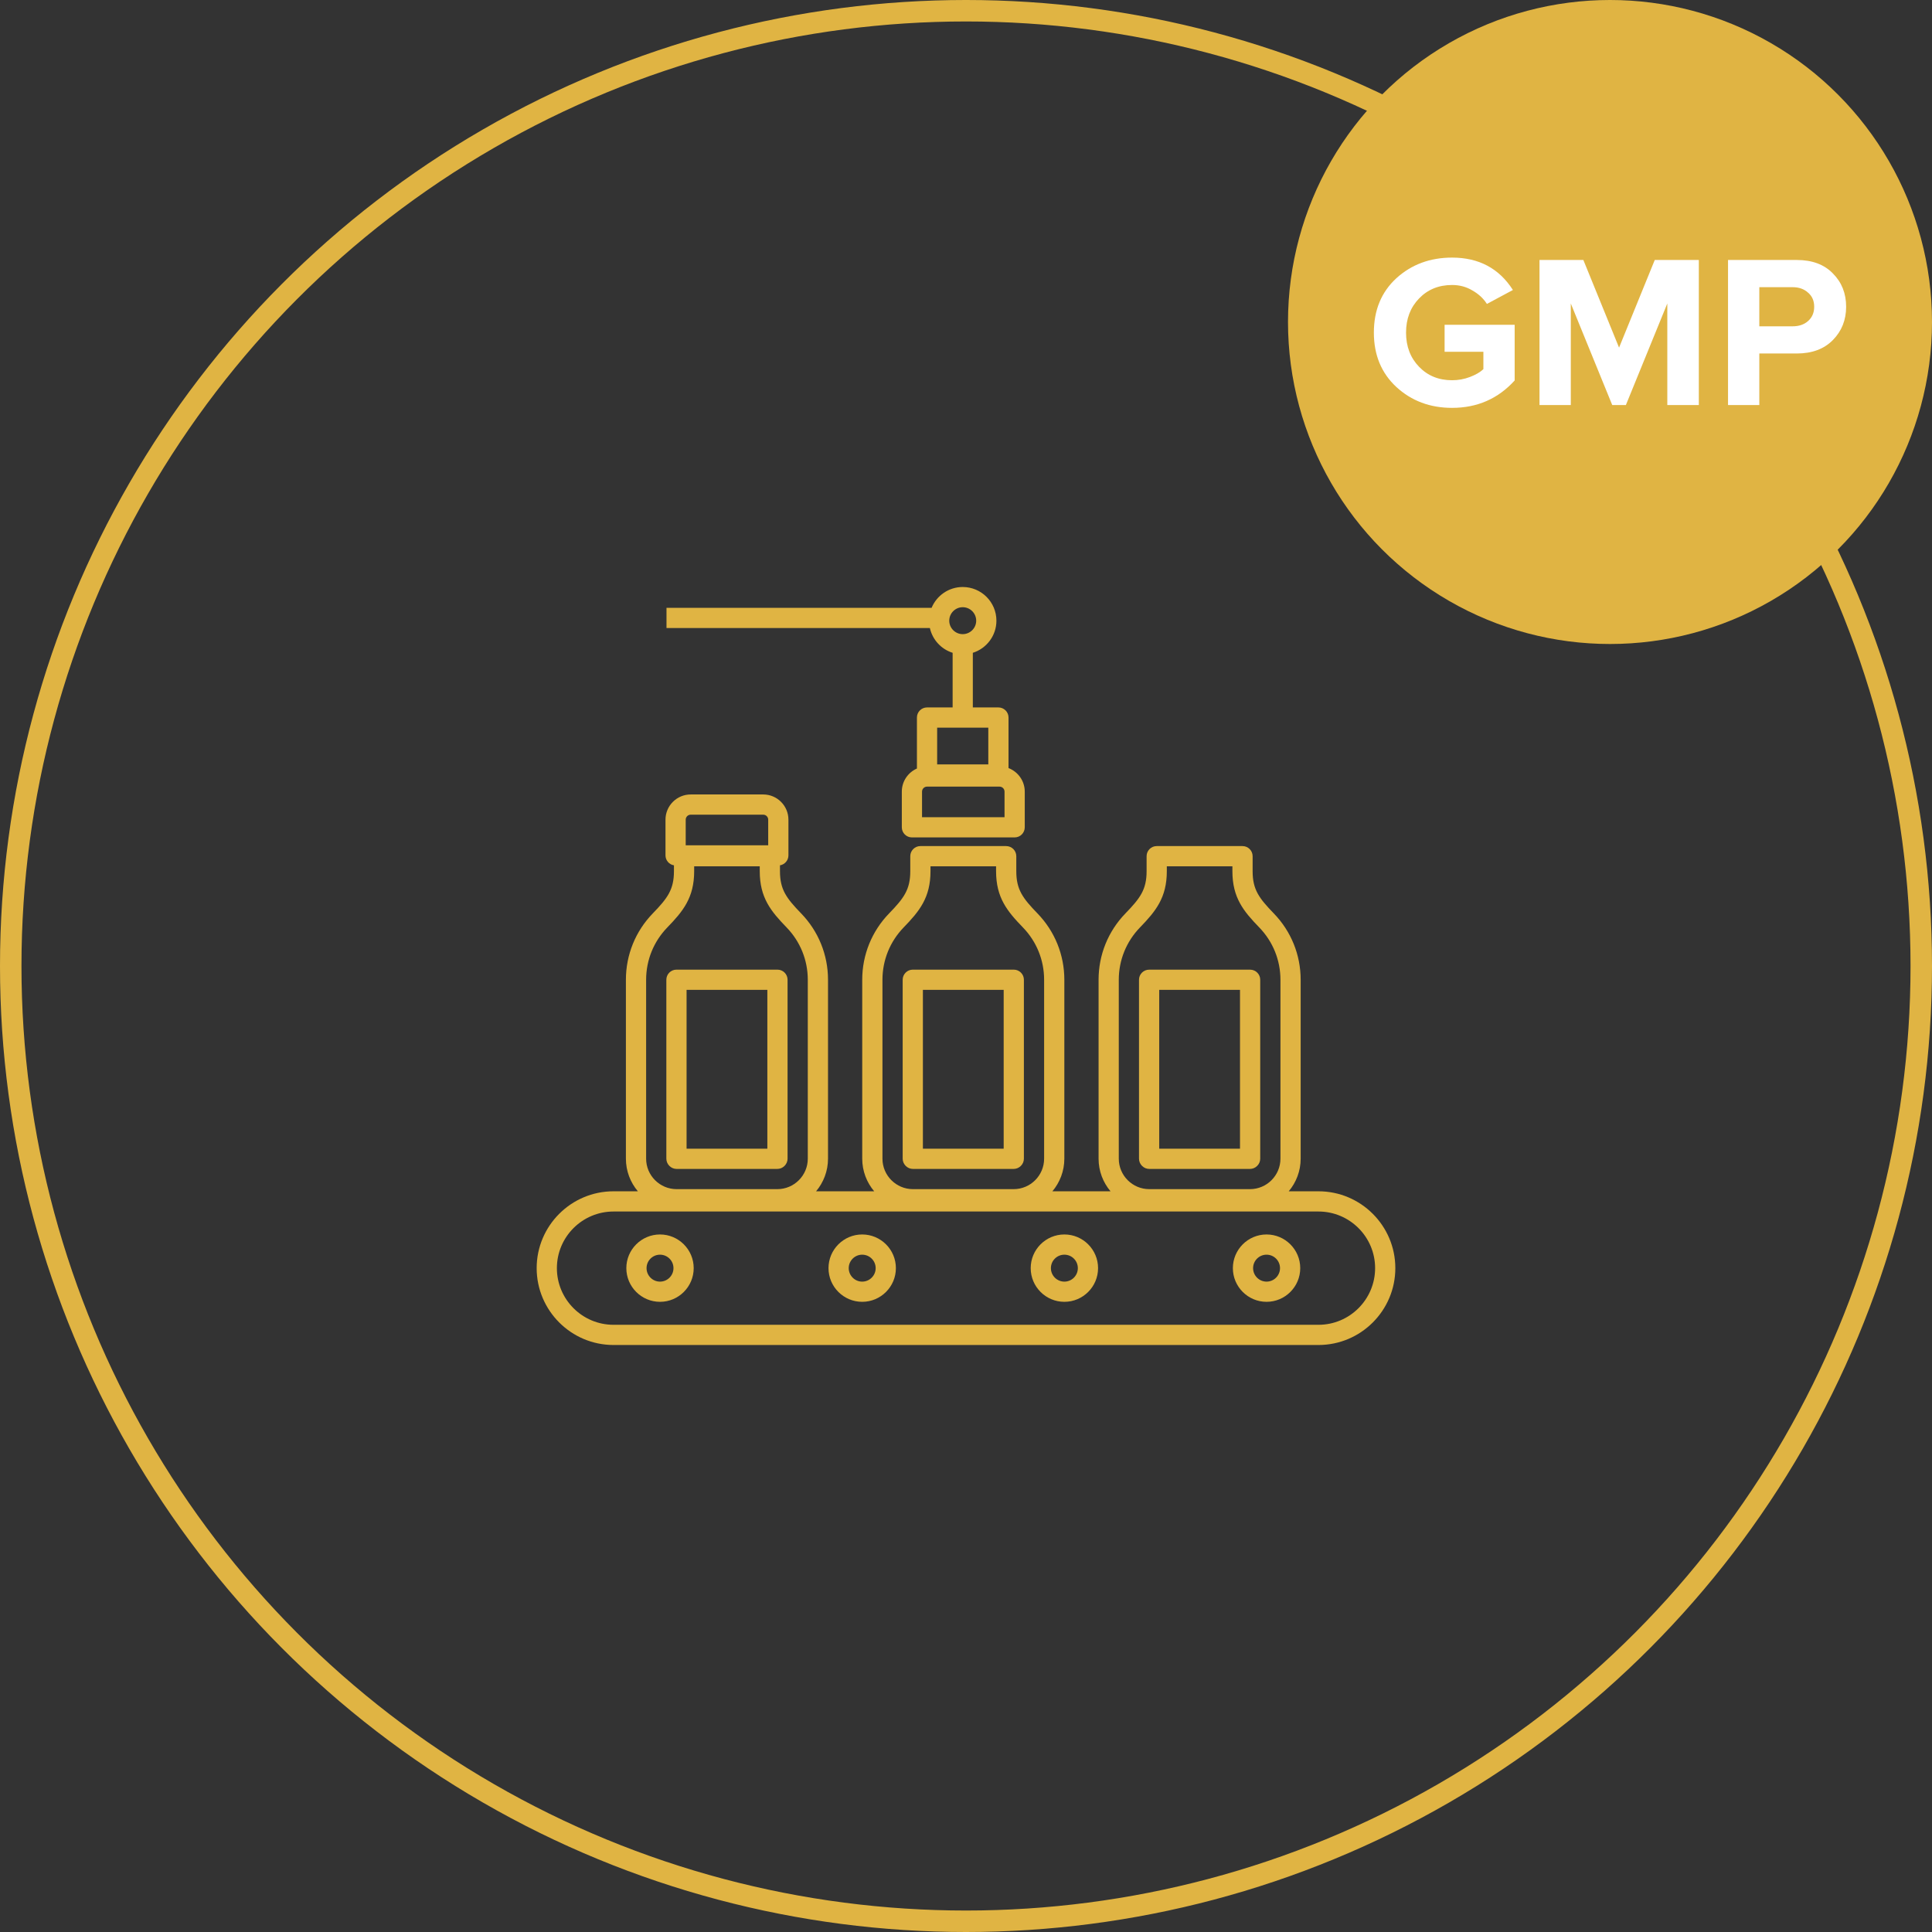 <svg xmlns="http://www.w3.org/2000/svg" width="90" height="90" viewBox="0 0 90 90" fill="none"><rect x="0" y="0" width="90" height="90" fill="#333333" stroke="none"/><circle cx="45" cy="45" r="44.5" stroke="#E0B443"></circle><path d="M31.186 54.315C31.274 54.403 31.394 54.453 31.519 54.453H36.21C36.334 54.453 36.454 54.404 36.542 54.316L36.549 54.309C36.638 54.22 36.688 54.1 36.688 53.975V45.641C36.688 45.381 36.477 45.17 36.217 45.17H31.512C31.252 45.17 31.041 45.381 31.041 45.641V53.975C31.041 54.1 31.091 54.219 31.179 54.308L31.186 54.315ZM31.983 46.112H35.746V53.511H31.983V46.112Z" fill="#E0B443"></path><path d="M42.195 54.315C42.283 54.403 42.403 54.453 42.528 54.453H47.219C47.344 54.453 47.464 54.403 47.552 54.315L47.559 54.308C47.648 54.219 47.697 54.1 47.697 53.975V45.641C47.697 45.381 47.486 45.17 47.226 45.17H42.521C42.261 45.17 42.05 45.381 42.05 45.641V53.975C42.05 54.1 42.1 54.219 42.188 54.308L42.195 54.315ZM42.992 46.112H46.755V53.511H42.992V46.112Z" fill="#E0B443"></path><path d="M53.205 54.316C53.294 54.404 53.413 54.453 53.537 54.453H58.228C58.353 54.453 58.473 54.403 58.561 54.315L58.568 54.308C58.657 54.219 58.706 54.1 58.706 53.975V45.642C58.706 45.382 58.495 45.171 58.235 45.171H53.53C53.27 45.171 53.059 45.382 53.059 45.642V53.975C53.059 54.1 53.109 54.22 53.198 54.309L53.205 54.316ZM54.001 46.112H57.764V53.511H54.001V46.112Z" fill="#E0B443"></path><path d="M61.42 55.495H60.034C60.38 55.084 60.59 54.553 60.59 53.975V45.641C60.59 44.481 60.145 43.383 59.338 42.55C58.653 41.842 58.352 41.442 58.352 40.585V39.885C58.352 39.625 58.141 39.414 57.881 39.414H53.884C53.624 39.414 53.413 39.625 53.413 39.885V40.585C53.413 41.442 53.113 41.842 52.427 42.55C51.62 43.383 51.176 44.481 51.176 45.641V53.975C51.176 54.553 51.385 55.084 51.732 55.495H49.025C49.371 55.084 49.581 54.553 49.581 53.975V45.641C49.581 44.481 49.136 43.383 48.329 42.55C47.644 41.842 47.343 41.442 47.343 40.585V39.885C47.343 39.625 47.132 39.414 46.872 39.414H42.875C42.615 39.414 42.404 39.625 42.404 39.885V40.585C42.404 41.442 42.104 41.842 41.418 42.55C40.611 43.383 40.166 44.481 40.166 45.641V53.975C40.166 54.553 40.376 55.084 40.723 55.495H38.016C38.362 55.084 38.572 54.553 38.572 53.975V45.641C38.572 44.481 38.127 43.383 37.32 42.55C36.635 41.842 36.334 41.442 36.334 40.585V40.31C36.557 40.273 36.728 40.08 36.728 39.846V38.184C36.728 37.536 36.201 37.009 35.553 37.009H32.176C31.528 37.009 31.001 37.536 31.001 38.184V39.846C31.001 40.08 31.172 40.273 31.395 40.31V40.585C31.395 41.442 31.095 41.842 30.409 42.55C29.602 43.383 29.157 44.481 29.157 45.641V53.975C29.157 54.553 29.367 55.084 29.714 55.495H28.58C26.606 55.495 25 57.101 25 59.075C25 61.049 26.606 62.655 28.58 62.655H61.42C63.394 62.655 65 61.049 65 59.075C65 57.101 63.394 55.495 61.42 55.495ZM52.117 45.641C52.117 44.727 52.468 43.862 53.104 43.205C53.836 42.449 54.355 41.818 54.355 40.585V40.356H57.41V40.585C57.41 41.818 57.929 42.449 58.662 43.205C59.298 43.862 59.648 44.727 59.648 45.641V53.975C59.648 54.758 59.011 55.395 58.228 55.395H53.537C52.754 55.395 52.117 54.758 52.117 53.975V45.641ZM41.108 45.641C41.108 44.727 41.459 43.862 42.094 43.205C42.827 42.449 43.346 41.818 43.346 40.585V40.356H46.401V40.585C46.401 41.818 46.92 42.449 47.653 43.205C48.289 43.862 48.639 44.727 48.639 45.641V53.975C48.639 54.758 48.002 55.395 47.219 55.395H42.528C41.745 55.395 41.108 54.758 41.108 53.975V45.641ZM31.943 38.184C31.943 38.055 32.047 37.951 32.176 37.951H35.553C35.682 37.951 35.786 38.055 35.786 38.184V39.376H31.943V38.184ZM30.099 45.641C30.099 44.727 30.449 43.862 31.085 43.205C31.818 42.449 32.337 41.818 32.337 40.585V40.356H35.392V40.585C35.392 41.818 35.911 42.449 36.644 43.205C37.28 43.862 37.63 44.727 37.63 45.641V53.975C37.63 54.758 36.993 55.395 36.21 55.395H31.519C30.736 55.395 30.099 54.758 30.099 53.975V45.641ZM61.42 61.714H28.58C27.125 61.714 25.942 60.53 25.942 59.075C25.942 57.62 27.125 56.437 28.58 56.437H61.42C62.875 56.437 64.058 57.62 64.058 59.075C64.058 60.53 62.875 61.714 61.42 61.714Z" fill="#E0B443"></path><path d="M30.746 57.506C29.881 57.506 29.177 58.21 29.177 59.075C29.177 59.94 29.881 60.644 30.746 60.644C31.611 60.644 32.315 59.94 32.315 59.075C32.315 58.21 31.611 57.506 30.746 57.506ZM30.746 59.703C30.4 59.703 30.119 59.421 30.119 59.075C30.119 58.729 30.4 58.448 30.746 58.448C31.092 58.448 31.373 58.729 31.373 59.075C31.373 59.421 31.092 59.703 30.746 59.703Z" fill="#E0B443"></path><path d="M40.164 57.506C39.299 57.506 38.595 58.21 38.595 59.075C38.595 59.94 39.299 60.644 40.164 60.644C41.03 60.644 41.734 59.94 41.734 59.075C41.734 58.21 41.03 57.506 40.164 57.506ZM40.164 59.703C39.819 59.703 39.537 59.421 39.537 59.075C39.537 58.729 39.819 58.448 40.164 58.448C40.51 58.448 40.792 58.729 40.792 59.075C40.792 59.421 40.51 59.703 40.164 59.703Z" fill="#E0B443"></path><path d="M49.583 57.506C48.717 57.506 48.014 58.21 48.014 59.075C48.014 59.94 48.717 60.644 49.583 60.644C50.448 60.644 51.152 59.94 51.152 59.075C51.152 58.21 50.448 57.506 49.583 57.506ZM49.583 59.703C49.237 59.703 48.955 59.421 48.955 59.075C48.955 58.729 49.237 58.448 49.583 58.448C49.929 58.448 50.21 58.729 50.21 59.075C50.21 59.421 49.929 59.703 49.583 59.703Z" fill="#E0B443"></path><path d="M59.001 57.506C58.136 57.506 57.432 58.21 57.432 59.075C57.432 59.94 58.136 60.644 59.001 60.644C59.866 60.644 60.57 59.94 60.57 59.075C60.57 58.21 59.866 57.506 59.001 57.506ZM59.001 59.703C58.655 59.703 58.374 59.421 58.374 59.075C58.374 58.729 58.655 58.448 59.001 58.448C59.347 58.448 59.628 58.729 59.628 59.075C59.628 59.421 59.347 59.703 59.001 59.703Z" fill="#E0B443"></path><path d="M44.377 30.41V32.955H43.185C42.925 32.955 42.714 33.166 42.714 33.426V35.801C42.3 35.983 42.01 36.396 42.01 36.877V38.539C42.01 38.799 42.221 39.01 42.481 39.01H47.266C47.526 39.01 47.737 38.799 47.737 38.539V36.877C47.737 36.377 47.422 35.95 46.981 35.78V33.426C46.981 33.166 46.77 32.955 46.51 32.955H45.318V30.41C45.954 30.21 46.417 29.615 46.417 28.914C46.417 28.048 45.713 27.345 44.847 27.345C44.195 27.345 43.634 27.745 43.398 28.314H31.048V29.255H43.317C43.439 29.803 43.847 30.244 44.377 30.41ZM46.795 38.069H42.952V36.877C42.952 36.748 43.056 36.644 43.185 36.644H46.562C46.691 36.644 46.795 36.748 46.795 36.877V38.069H46.795ZM46.039 35.608H43.656V33.897H46.039V35.608ZM44.847 28.286C45.193 28.286 45.475 28.568 45.475 28.914C45.475 29.26 45.193 29.541 44.847 29.541C44.502 29.541 44.22 29.26 44.22 28.914C44.22 28.568 44.502 28.286 44.847 28.286Z" fill="#E0B443"></path><circle cx="75" cy="15" r="15" fill="#E0B443"></circle><path d="M67.644 19C66.618 19 65.752 18.676 65.047 18.027C64.349 17.379 64 16.535 64 15.495C64 14.448 64.349 13.604 65.047 12.962C65.752 12.321 66.618 12 67.644 12C68.89 12 69.834 12.503 70.477 13.509L69.266 14.158C69.102 13.901 68.876 13.692 68.588 13.53C68.308 13.361 67.993 13.276 67.644 13.276C67.021 13.276 66.508 13.486 66.104 13.905C65.701 14.323 65.499 14.853 65.499 15.495C65.499 16.137 65.701 16.667 66.104 17.085C66.508 17.504 67.021 17.713 67.644 17.713C67.931 17.713 68.209 17.663 68.476 17.561C68.743 17.46 68.951 17.339 69.102 17.197V16.386H67.295V15.13H70.559V17.724C69.786 18.575 68.814 19 67.644 19Z" fill="white"></path><path d="M79.138 18.868H77.67V14.137L75.74 18.868H75.104L73.174 14.137V18.868H71.716V12.111H73.759L75.422 16.194L77.085 12.111H79.138V18.868Z" fill="white"></path><path d="M81.956 18.868H80.498V12.111H83.701C84.419 12.111 84.98 12.321 85.384 12.739C85.795 13.152 86 13.668 86 14.289C86 14.904 85.795 15.421 85.384 15.839C84.974 16.258 84.412 16.467 83.701 16.467H81.956V18.868ZM83.506 15.201C83.8 15.201 84.039 15.12 84.224 14.958C84.416 14.789 84.512 14.566 84.512 14.289C84.512 14.012 84.416 13.793 84.224 13.631C84.039 13.462 83.8 13.378 83.506 13.378H81.956V15.201H83.506Z" fill="white"></path></svg>